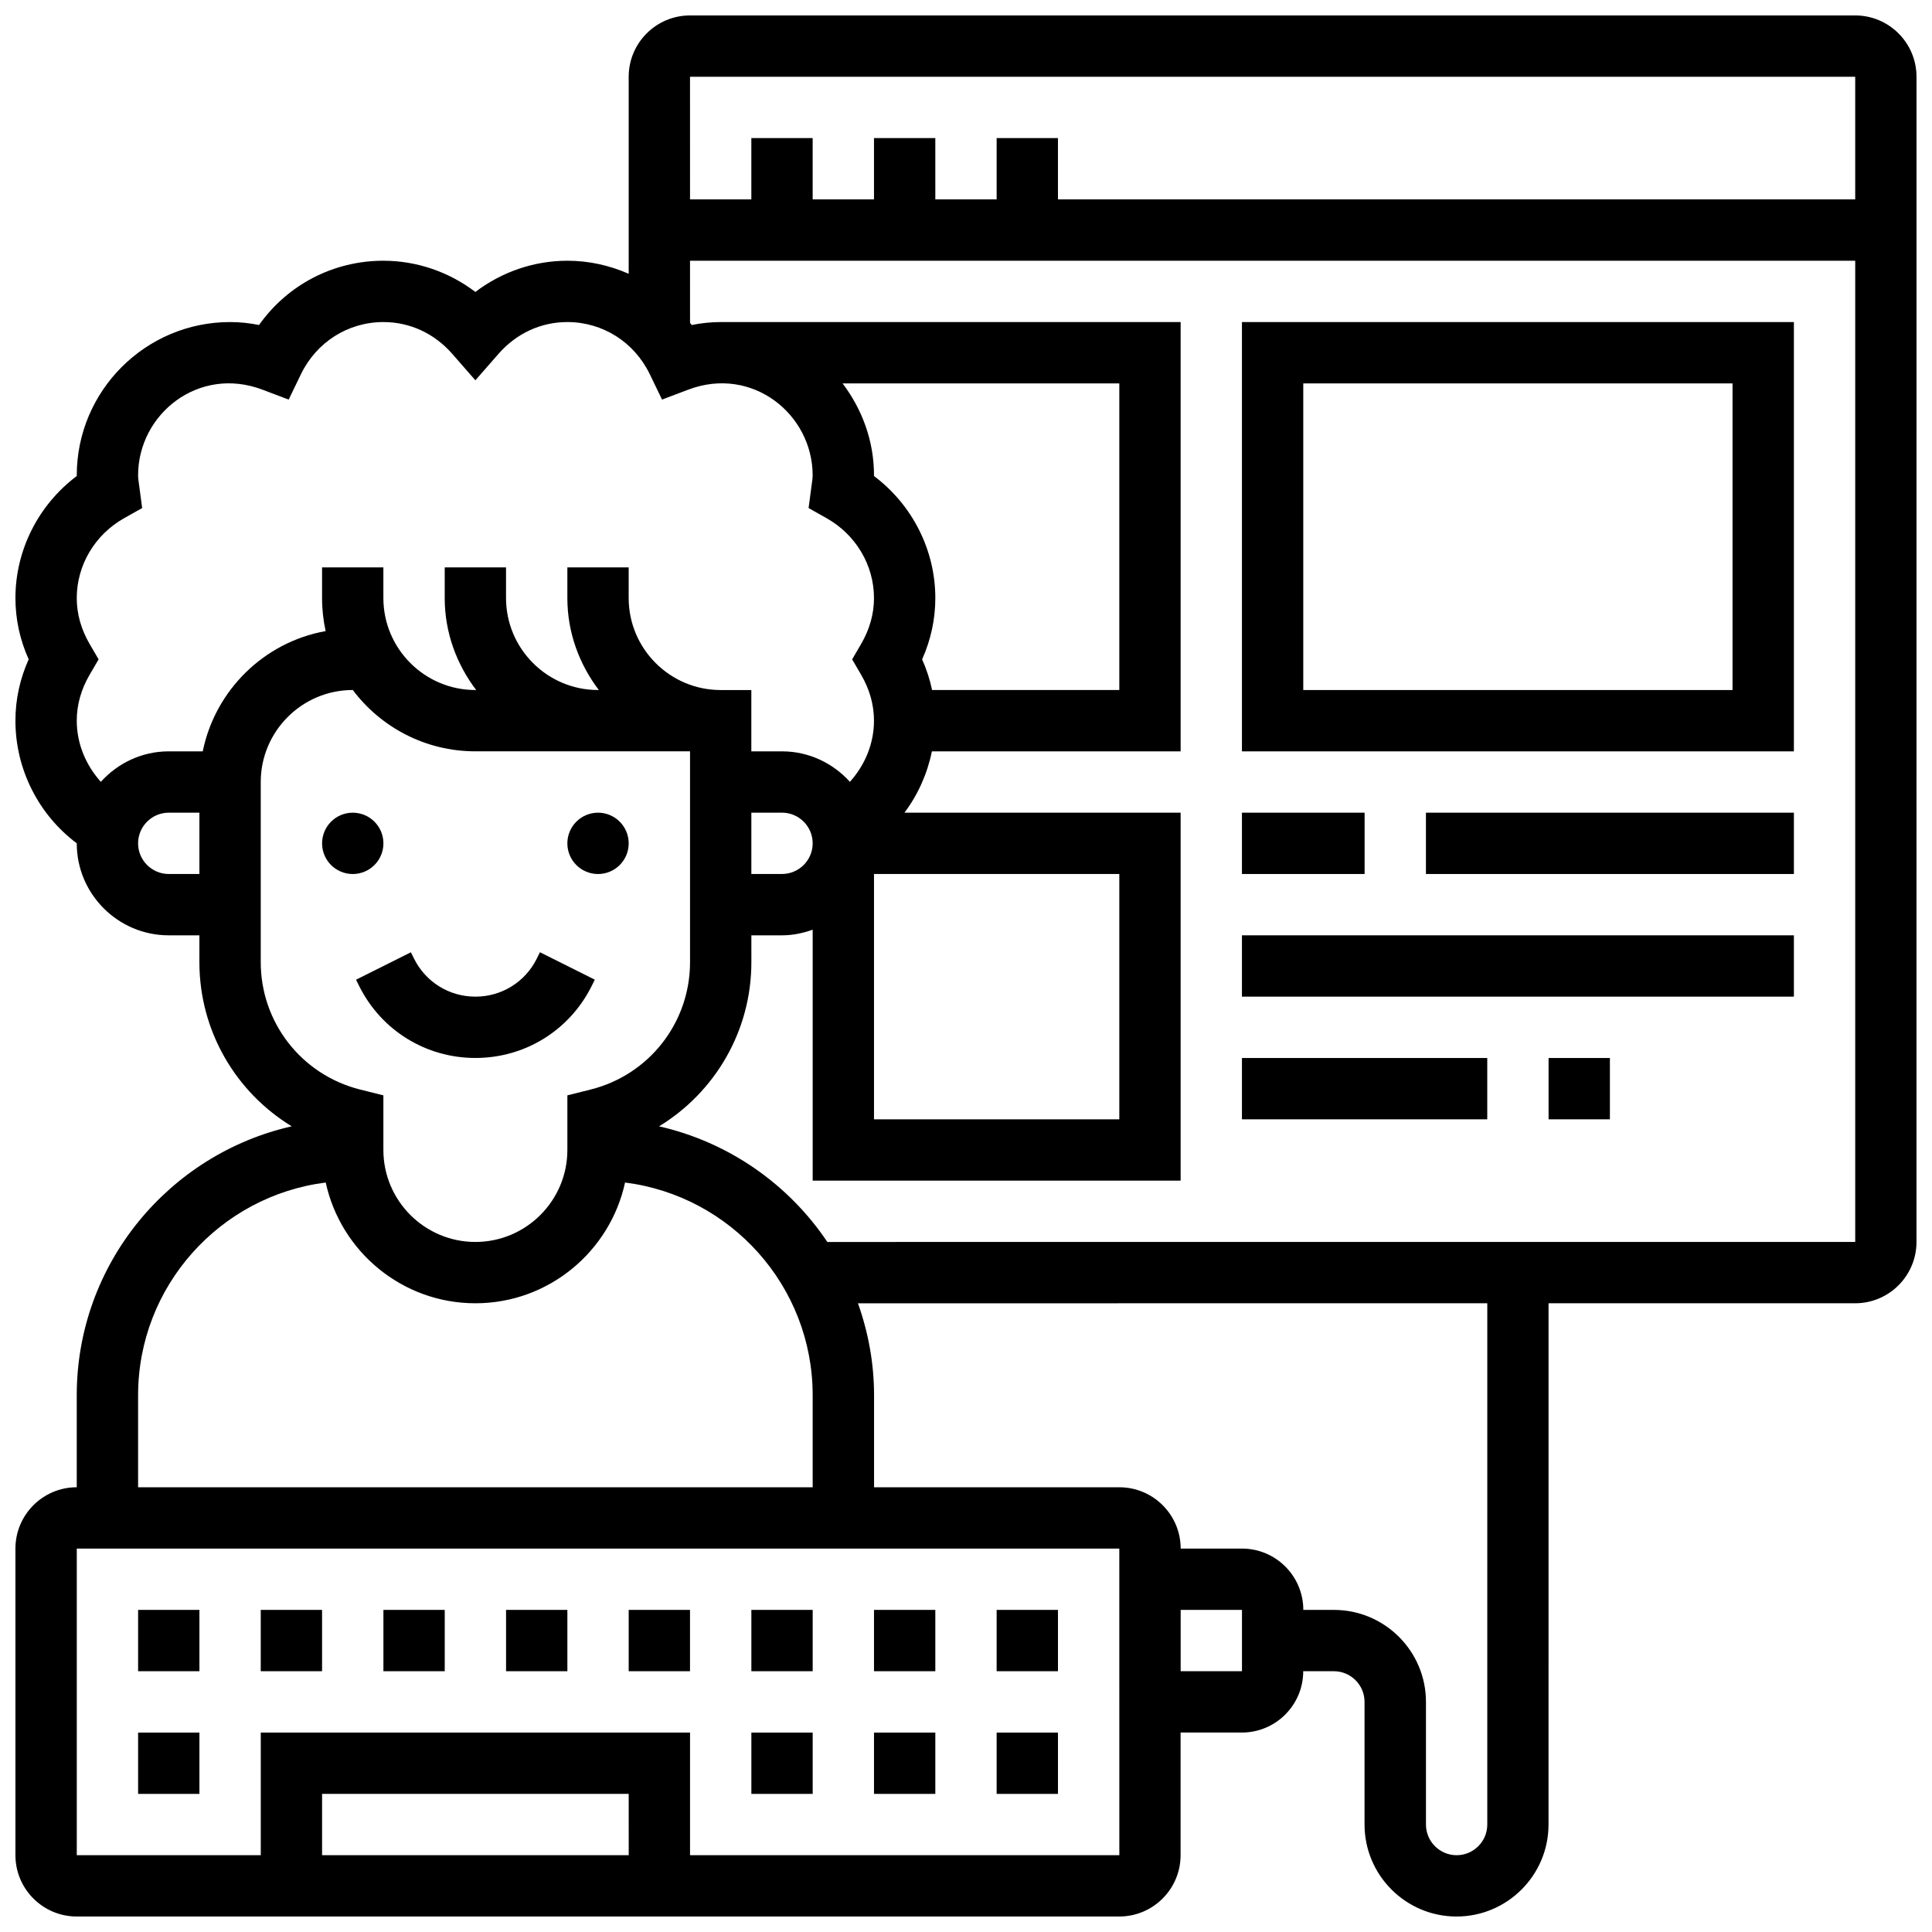 <?xml version="1.0" encoding="UTF-8"?>
<!-- Uploaded to: ICON Repo, www.svgrepo.com, Generator: ICON Repo Mixer Tools -->
<svg width="800px" height="800px" version="1.1" viewBox="144 144 512 512" xmlns="http://www.w3.org/2000/svg">
 <defs>
  <clipPath id="a">
   <path d="m148.09 148.09h503.81v503.81h-503.81z"/>
  </clipPath>
 </defs>
 <path d="m245.61 367.5c0 4.488-3.637 8.125-8.125 8.125s-8.129-3.637-8.129-8.125c0-4.488 3.641-8.129 8.129-8.129s8.125 3.641 8.125 8.129"/>
 <path d="m310.61 367.5c0 4.488-3.637 8.125-8.125 8.125s-8.129-3.637-8.129-8.125c0-4.488 3.641-8.129 8.129-8.129s8.125 3.641 8.125 8.129"/>
 <path d="m239.2 405.34c5.867 11.742 17.664 19.031 30.789 19.031s24.922-7.289 30.789-19.031l0.852-1.715-14.539-7.273-0.852 1.727c-3.094 6.191-9.32 10.043-16.25 10.043s-13.156-3.852-16.25-10.043l-0.852-1.715-14.539 7.273z"/>
 <path d="m180.6 603.15h16.25v16.25h-16.25z"/>
 <path d="m343.12 603.15h16.25v16.25h-16.25z"/>
 <path d="m375.62 603.15h16.25v16.25h-16.25z"/>
 <path d="m408.12 603.15h16.25v16.25h-16.25z"/>
 <path d="m180.6 570.64h16.25v16.25h-16.25z"/>
 <path d="m213.1 570.64h16.25v16.25h-16.25z"/>
 <path d="m245.61 570.64h16.25v16.25h-16.25z"/>
 <path d="m278.11 570.64h16.25v16.25h-16.25z"/>
 <path d="m310.61 570.64h16.25v16.25h-16.25z"/>
 <path d="m343.12 570.64h16.25v16.25h-16.25z"/>
 <path d="m375.62 570.64h16.25v16.25h-16.25z"/>
 <path d="m408.12 570.64h16.25v16.25h-16.25z"/>
 <g clip-path="url(#a)">
  <path d="m635.65 148.09h-308.79c-8.965 0-16.25 7.289-16.25 16.25v52.219c-5.023-2.211-10.508-3.461-16.254-3.461-8.824 0-17.375 2.949-24.379 8.273-7-5.324-15.551-8.273-24.375-8.273-13.309 0-25.41 6.387-32.957 17.031-2.562-0.52-5.129-0.781-7.672-0.781-22.402 0-40.629 18.227-40.629 40.629v0.172c-10.145 7.633-16.254 19.594-16.254 32.336 0 5.606 1.18 11.059 3.512 16.25-2.332 5.191-3.512 10.645-3.512 16.254 0 12.879 6.117 24.883 16.25 32.496v0.008c0 13.441 10.938 24.379 24.379 24.379h8.125v7.125c0 18.168 9.59 34.414 24.461 43.488-32.562 7.387-56.965 36.512-56.965 71.273v24.379c-8.965 0-16.25 7.289-16.25 16.25v81.258c0 8.965 7.289 16.25 16.25 16.25h276.28c8.965 0 16.25-7.289 16.25-16.25v-32.504h16.25c8.965 0 16.25-7.289 16.25-16.25h8.125c4.477 0 8.125 3.648 8.125 8.125v32.504c0 13.441 10.938 24.379 24.379 24.379s24.379-10.938 24.379-24.379l0.008-138.14h81.258c8.965 0 16.25-7.289 16.25-16.25l0.004-308.79c0-8.961-7.289-16.25-16.25-16.25zm0 16.25v32.504h-211.28v-16.25h-16.25v16.25h-16.25l-0.004-16.25h-16.25v16.25h-16.25l-0.004-16.25h-16.25v16.25h-16.25l-0.004-32.504zm-446.93 211.28c-4.477 0-8.125-3.648-8.125-8.125 0-4.477 3.648-8.125 8.125-8.125h8.125v16.25zm9.012-32.504h-9.012c-7.16 0-13.539 3.152-18 8.078-3.965-4.414-6.379-10.102-6.379-16.203 0-4.191 1.145-8.289 3.406-12.164l2.383-4.09-2.383-4.086c-2.258-3.875-3.406-7.973-3.406-12.164 0-8.695 4.801-16.797 12.539-21.152l4.793-2.699-0.836-6.297c-0.105-0.773-0.242-1.551-0.242-2.356 0-16.227 16.023-29.125 32.949-22.719l6.957 2.633 3.234-6.695c4.129-8.543 12.516-13.852 21.867-13.852 7.019 0 13.504 3 18.258 8.434l6.121 7 6.117-6.996c4.754-5.438 11.238-8.438 18.258-8.438 9.352 0 17.738 5.305 21.859 13.848l3.234 6.695 6.957-2.633c16.918-6.402 32.957 6.492 32.957 22.723 0 0.805-0.137 1.586-0.242 2.356l-0.836 6.305 4.793 2.699c7.734 4.348 12.539 12.449 12.539 21.145 0 4.191-1.145 8.289-3.406 12.164l-2.379 4.086 2.383 4.086c2.258 3.879 3.402 7.973 3.402 12.168 0 6.109-2.414 11.789-6.379 16.203-4.461-4.926-10.84-8.078-18-8.078h-8.125v-16.25h-8.125c-13.441 0-24.379-10.938-24.379-24.379v-8.125h-16.25v8.125c0 9.184 3.176 17.566 8.336 24.379l-0.211-0.004c-13.441 0-24.379-10.938-24.379-24.379v-8.125h-16.25v8.125c0 9.184 3.176 17.566 8.336 24.379h-0.211c-13.441 0-24.379-10.938-24.379-24.379v-8.125h-16.25v8.125c0 3.008 0.332 5.941 0.949 8.762-16.332 2.926-29.262 15.668-32.57 31.871zm193.28-16.254c-0.586-2.762-1.453-5.477-2.641-8.125 2.324-5.191 3.5-10.645 3.5-16.25 0-12.742-6.109-24.703-16.25-32.332v-0.172c0-9.184-3.176-17.566-8.336-24.379h73.344v81.258zm-47.895 32.504h8.125c4.477 0 8.125 3.648 8.125 8.125 0 4.477-3.648 8.125-8.125 8.125h-8.125zm32.504 16.254h65.008v65.008h-65.008zm-162.52-24.379c0-13.441 10.938-24.379 24.379-24.379h0.016c7.418 9.863 19.219 16.25 32.488 16.25h56.883v55.883c0 15.992-10.832 29.863-26.352 33.746l-6.156 1.539v14.473c0 13.441-10.938 24.379-24.379 24.379-13.441 0-24.379-10.938-24.379-24.379v-14.473l-6.152-1.535c-15.516-3.883-26.348-17.754-26.348-33.746zm-32.504 162.52c0-28.938 21.73-52.844 49.723-56.379 3.973 18.262 20.227 32 39.664 32s35.688-13.742 39.664-32c27.992 3.535 49.719 27.441 49.719 56.379v24.379h-178.77zm130.02 121.89h-81.262v-16.25h81.258zm16.25 0v-32.504h-113.76v32.504h-48.758v-81.262h276.28l0.008 81.258zm146.27-48.758h-16.25v-16.25h16.25zm65.008 40.633c0 4.477-3.648 8.125-8.125 8.125s-8.125-3.648-8.125-8.125v-32.504c0-13.441-10.938-24.379-24.379-24.379h-8.125c0-8.965-7.289-16.25-16.25-16.25h-16.25c0-8.965-7.289-16.25-16.25-16.25h-65.008v-24.379c0-8.555-1.551-16.738-4.266-24.379l166.78-0.004zm-174.89-154.39c-10.246-15.277-26.109-26.449-44.594-30.645 14.871-9.078 24.461-25.32 24.461-43.488l-0.004-7.129h8.125c2.859 0 5.574-0.586 8.125-1.496v66.504h97.512v-97.512h-73.191c3.59-4.785 6.062-10.328 7.273-16.25h65.918v-113.77h-121.89c-2.543 0-5.109 0.262-7.672 0.781-0.137-0.203-0.309-0.375-0.453-0.57l-0.004-16.461h308.79v260.03z"/>
 </g>
 <path d="m473.13 343.12h146.27v-113.77h-146.27zm16.25-97.512h113.76v81.258h-113.76z"/>
 <path d="m473.13 359.37h32.504v16.25h-32.504z"/>
 <path d="m521.89 359.37h97.512v16.25h-97.512z"/>
 <path d="m473.13 391.87h146.27v16.25h-146.27z"/>
 <path d="m473.13 424.38h65.008v16.25h-65.008z"/>
 <path d="m554.39 424.38h16.25v16.25h-16.25z"/>
</svg>